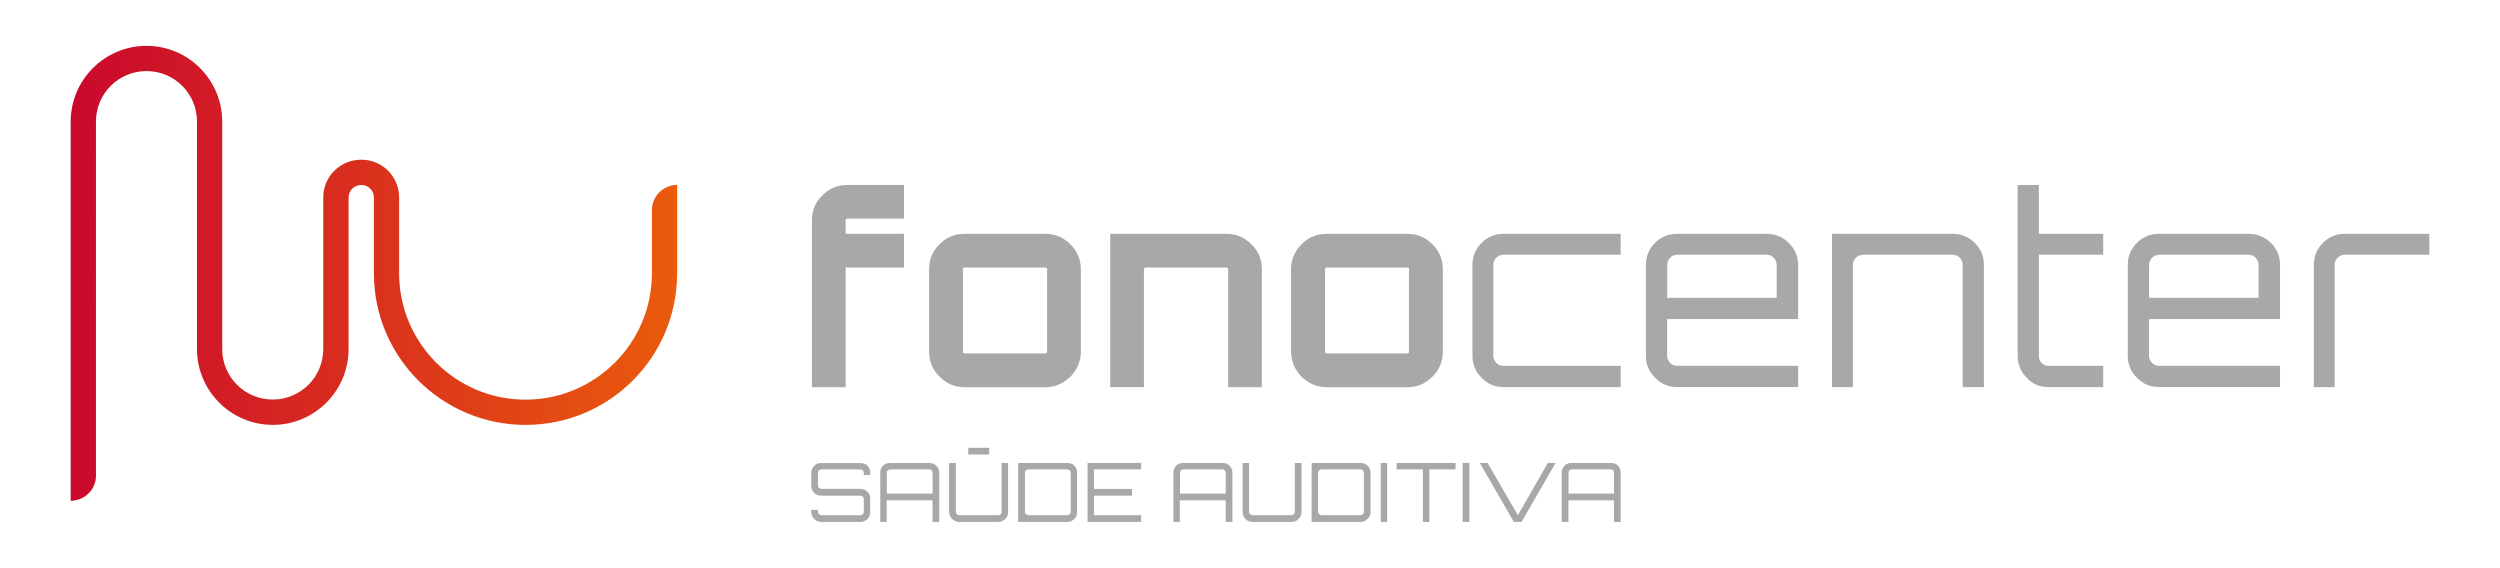 <svg xmlns="http://www.w3.org/2000/svg" xmlns:xlink="http://www.w3.org/1999/xlink" id="Camada_1" x="0px" y="0px" viewBox="0 0 3746.3 850.8" style="enable-background:new 0 0 3746.3 850.8;" xml:space="preserve"><style type="text/css">	.st0{display:none;fill-rule:evenodd;clip-rule:evenodd;fill:#FFFFFF;}	.st1{fill:#A8A8A7;}	.st2{fill-rule:evenodd;clip-rule:evenodd;fill:url(#SVGID_1_);}</style><rect x="1622.4" y="317.2" class="st0" width="501.4" height="216.3"></rect><g>	<path class="st1" d="M1270.2,327.7c-2,0-3,1-3,2.5v20.2h87.4v50.5h-87.4v179.3h-50.5v-250c0-14.6,5-27.3,15.7-37.4  c10.1-10.6,22.7-15.7,37.9-15.7h84.3v50.5H1270.2z M3513.7,350.4h126.7v31.3h-126.7c-4,0-7.6,1.5-10.6,4.5c-3,3-4.5,6.6-4.5,10.6  v183.3h-31.3V396.8c0-12.6,4.5-23.7,13.6-32.8C3490,354.9,3501.1,350.4,3513.7,350.4L3513.7,350.4z M3369.3,350.4  c13.1,0,24.2,4.5,33.8,13.6c9.1,9.1,13.6,20.2,13.6,32.8v81.3h-196.4v55c0,4,1.5,7.6,4.5,10.6c3,3,6.6,4.5,10.6,4.5h181.3v31.8  h-181.3c-13.1,0-24.2-4.5-33.3-14.1c-9.1-9.1-13.6-19.7-13.6-32.8V396.8c0-12.6,4.5-23.7,13.6-32.8c9.1-9.1,20.2-13.6,33.3-13.6  H3369.3z M3220.4,446.3h164.1v-49.5c0-4-1.5-7.6-4.5-10.6c-2.5-3-6.1-4.5-10.6-4.5h-133.8c-4,0-7.6,1.5-10.6,4.5  c-3,3-4.5,6.6-4.5,10.6V446.3z M3151.7,381.7h-96.4v151.5c0,4,1,7.6,4,10.6c3,3,6.6,4.5,10.6,4.5h81.8v31.8h-81.8  c-13.1,0-24.2-4.5-32.8-14.1c-9.1-9.1-13.6-19.7-13.6-32.8v-256h31.8v73.2h96.4V381.7z M2926,350.4c13.1,0,24.2,4.5,33.3,13.6  c9.1,9.1,13.6,20.2,13.6,32.8v183.3h-31.8V396.8c0-4-1.5-7.6-4.5-10.6c-2.5-3-6.1-4.5-10.6-4.5h-133.8c-4,0-8.1,1.5-11.1,4.5  c-3,3-4.5,6.6-4.5,10.6v183.3h-31.3V350.4H2926z M2647.2,350.4c13.1,0,24.2,4.5,33.3,13.6c9.1,9.1,14.1,20.2,14.1,32.8v81.3h-196.4  v55c0,4,1.5,7.6,4.5,10.6c2.5,3,6.1,4.5,10.6,4.5h181.3v31.8h-181.3c-13.1,0-24.2-4.5-33.3-14.1c-9.1-9.1-13.6-19.7-13.6-32.8  V396.8c0-12.6,4.5-23.7,13.6-32.8c9.1-9.1,20.2-13.6,33.3-13.6H2647.2z M2498.3,446.3h164.1v-49.5c0-4-1.5-7.6-4.5-10.6  c-3-3-6.6-4.5-10.6-4.5h-133.8c-4.5,0-8.1,1.5-10.6,4.5c-3,3-4.5,6.6-4.5,10.6V446.3z M2252.9,548.3h175.7v31.8h-175.7  c-12.6,0-23.7-4.5-32.8-14.1c-9.1-9.1-13.6-19.7-13.6-32.8V396.8c0-12.6,4.5-23.7,13.6-32.8c9.1-9.1,20.2-13.6,32.8-13.6h175.7  v31.3h-175.7c-4,0-7.6,1.5-10.6,4.5c-3,3-4.5,6.6-4.5,10.6v136.3c0,4,1.5,7.6,4.5,10.6C2245.3,546.8,2248.8,548.3,2252.9,548.3  L2252.9,548.3z M1988.3,350.4h120.7c14.6,0,27.3,5,37.4,15.7c10.6,10.1,15.7,22.7,15.7,37.4v123.2c0,14.6-5,27.3-15.7,37.9  c-10.1,10.1-22.7,15.7-37.4,15.7h-120.7c-14.6,0-27.3-5.6-37.9-15.7c-10.1-10.6-15.7-23.2-15.7-37.9V403.4  c0-14.6,5.6-27.3,15.7-37.4C1961,355.4,1973.6,350.4,1988.3,350.4L1988.3,350.4z M2108.9,400.9h-120.7c-2,0-2.5,1-2.5,2.5v123.2  c0,2,0.5,3,2.5,3h120.7c2,0,2.5-1,2.5-3V403.4C2111.5,401.9,2110.5,400.9,2108.9,400.9L2108.9,400.9z M1837.8,350.4  c14.6,0,26.8,5,37.4,15.7c10.6,10.1,15.7,22.7,15.7,37.4v176.7h-50.5V403.4c0-1.5-1-2.5-2.5-2.5h-120.7c-2,0-3,1-3,2.5v176.7h-50.5  V350.4H1837.8z M1445.4,350.4h120.7c14.6,0,27.3,5,37.9,15.7c10.1,10.1,15.7,22.7,15.7,37.4v123.2c0,14.6-5.6,27.3-15.7,37.9  c-10.6,10.1-23.2,15.7-37.9,15.7h-120.7c-14.6,0-27.3-5.6-37.4-15.7c-10.6-10.6-15.7-23.2-15.7-37.9V403.4c0-14.6,5-27.3,15.7-37.4  C1418.2,355.4,1430.8,350.4,1445.4,350.4L1445.4,350.4z M1566.1,400.9h-120.7c-1.5,0-2.5,1-2.5,2.5v123.2c0,2,1,3,2.5,3h120.7  c2,0,3-1,3-3V403.4C1569.1,401.9,1568.1,400.9,1566.1,400.9L1566.1,400.9z"></path>	<path class="st1" d="M1304,708.4v3.5h-9.6v-3.5c0-1.5-0.5-2.5-1.5-3.5s-2-1.5-3.5-1.5h-58.6c-1.5,0-2.5,0.5-3.5,1.5  c-1,1-1.5,2-1.5,3.5v19.7c0,1,0.5,2.5,1.5,3c1,1,2,1.5,3.5,1.5h58.6c4,0,7.6,1.5,10.6,4.5c3,2.5,4,6.1,4,10.1V767  c0,4.5-1,7.6-4,10.6c-3,3-6.6,4.5-10.6,4.5h-58.6c-4.5,0-7.6-1.5-10.6-4.5c-3-3-4.5-6.1-4.5-10.6v-3h10.1v3c0,1.5,0.5,2.5,1.5,3.5  c1,1,2,1.5,3.5,1.5h58.6c1.5,0,2.5-0.5,3.5-1.5s1.5-2,1.5-3.5v-19.7c0-1-0.5-2-1.5-3s-2-1.5-3.5-1.5h-58.6c-4.5,0-7.6-1.5-10.6-4  c-3-3-4.5-6.6-4.5-10.6v-19.7c0-4,1.5-7.6,4.5-10.6c3-3,6.1-4,10.6-4h58.6c4,0,7.6,1,10.6,4C1303,700.8,1304,704.4,1304,708.4  L1304,708.4z M1451,681.1V671h31.3v10.1H1451z M1333.8,693.8h58.6c4,0,7.6,1,10.6,4c3,3,4.5,6.6,4.5,10.6v73.7h-10.1v-32.3h-68.7  v32.3h-9.6v-73.7c0-4,1-7.6,4-10.6C1326.3,694.8,1329.8,693.8,1333.8,693.8L1333.8,693.8z M1328.8,739.7h68.7v-31.3  c0-1.5-0.5-2.5-1.5-3.5c-1-1-2-1.5-3.5-1.5h-58.6c-1.5,0-2.5,0.5-3.5,1.5c-1,1-1.5,2-1.5,3.5V739.7z M1501,767v-73.2h9.6V767  c0,4.5-1,7.6-4,10.6c-3,3-6.6,4.5-10.6,4.5h-58.6c-4,0-7.6-1.5-10.6-4.5c-3-3-4.5-6.1-4.5-10.6v-73.2h10.1V767  c0,1.5,0.5,2.5,1.5,3.5c1,1,2,1.5,3.5,1.5h58.6c1.5,0,2.5-0.5,3.5-1.5C1500.5,769.5,1501,768.5,1501,767L1501,767z M1525.7,693.8  h73.7c4,0,7.6,1,10.6,4c3,3,4,6.6,4,10.6V767c0,4.5-1,7.6-4,10.6c-3,3-6.6,4.5-10.6,4.5h-73.7V693.8z M1604.5,767v-58.6  c0-1.5-0.5-2.5-1.5-3.5c-1-1-2-1.5-3.5-1.5h-58.6c-1.5,0-2.5,0.5-3.5,1.5c-1,1-1.5,2-1.5,3.5V767c0,1.5,0.5,2.5,1.5,3.5  c1,1,2,1.5,3.5,1.5h58.6c1.5,0,2.5-0.5,3.5-1.5C1604,769.5,1604.5,768.5,1604.5,767L1604.5,767z M1710,693.8v9.6h-70.7v29.3h57.1  v10.1h-57.1V772h70.7v10.1h-80.3v-88.4H1710z M1773.1,693.8h59.1c4,0,7.6,1,10.1,4c3,3,4.5,6.6,4.5,10.6v73.7h-10.1v-32.3h-68.7  v32.3h-9.6v-73.7c0-4,1.5-7.6,4-10.6C1765.6,694.8,1769.1,693.8,1773.1,693.8L1773.1,693.8z M1768.1,739.7h68.7v-31.3  c0-1.5-0.5-2.5-1.5-3.5c-1-1-2-1.5-3-1.5h-59.1c-1.5,0-2.5,0.5-3.5,1.5c-1,1-1.5,2-1.5,3.5V739.7z M1940.3,767v-73.2h10.1V767  c0,4.5-1.5,7.6-4.5,10.6c-2.5,3-6.1,4.5-10.1,4.5h-59.1c-4,0-7.6-1.5-10.6-4.5c-2.5-3-4-6.1-4-10.6v-73.2h9.6V767  c0,1.5,0.5,2.5,1.5,3.5c1,1,2,1.5,3.5,1.5h59.1c1,0,2-0.5,3-1.5C1939.8,769.5,1940.3,768.5,1940.3,767L1940.3,767z M1965.5,693.8  h73.2c4.5,0,7.6,1,10.6,4c3,3,4.5,6.6,4.5,10.6V767c0,4.5-1.5,7.6-4.5,10.6c-3,3-6.1,4.5-10.6,4.5h-73.2V693.8z M2043.8,767v-58.6  c0-1.5-0.5-2.5-1.5-3.5c-1-1-2-1.5-3.5-1.5h-58.6c-1.5,0-2.5,0.5-3.5,1.5c-1,1-1.5,2-1.5,3.5V767c0,1.5,0.5,2.5,1.5,3.5  c1,1,2,1.5,3.5,1.5h58.6c1.5,0,2.5-0.5,3.5-1.5C2043.3,769.5,2043.8,768.5,2043.8,767L2043.8,767z M2069.1,782.1v-88.4h9.6v88.4  H2069.1z M2092.8,693.8h88.4v9.6h-39.4v78.8h-9.6v-78.8h-39.4V693.8z M2191.8,782.1v-88.4h10.1v88.4H2191.8z M2274.6,772l44.9-78.3  h11.6l-51,88.4h-11.6l-51-88.4h11.6L2274.6,772z M2354.9,693.8h59.1c4,0,7.6,1,10.6,4c2.5,3,4,6.6,4,10.6v73.7h-10.1v-32.3h-68.2  v32.3h-10.1v-73.7c0-4,1.5-7.6,4.5-10.6C2347.3,694.8,2350.8,693.8,2354.9,693.8L2354.9,693.8z M2350.3,739.7h68.2v-31.3  c0-1.5-0.5-2.5-1-3.5c-1-1-2-1.5-3.5-1.5h-59.1c-1,0-2.5,0.5-3,1.5c-1,1-1.5,2-1.5,3.5V739.7z"></path>	<linearGradient id="SVGID_1_" gradientUnits="userSpaceOnUse" x1="105.767" y1="409.472" x2="1014.695" y2="409.472">		<stop offset="0" style="stop-color:#CA082D"></stop>		<stop offset="1" style="stop-color:#EA5B0C"></stop>	</linearGradient>	<path class="st2" d="M1014.7,409.5c0,125.7-101.5,227.2-227.2,227.2c-125.2,0-227.2-101.5-227.2-227.2V295.9  c0-10.6-8.6-18.7-18.7-18.7c-10.6,0-19.2,8.1-19.2,18.7v227.2c0,62.6-51,113.6-113.6,113.6s-113.6-51-113.6-113.6V182.2  c0-41.9-33.8-75.7-75.7-75.7s-75.7,33.8-75.7,75.7V713c0,20.7-17.2,37.4-37.9,37.4c0-189.4,0-378.7,0-568.1  c0-62.6,51-113.6,113.6-113.6S333,119.6,333,182.2v340.8c0,41.9,33.8,75.7,75.7,75.7s75.7-33.8,75.7-75.7V295.9  c0-31.3,25.2-56.6,57.1-56.6c31.3,0,56.6,25.2,56.6,56.6v113.6c0,104.5,84.8,189.4,189.4,189.4c104.5,0,189.4-84.8,189.4-189.4V315  c0-21.2,17.2-37.9,37.9-37.9V409.5z"></path></g></svg>